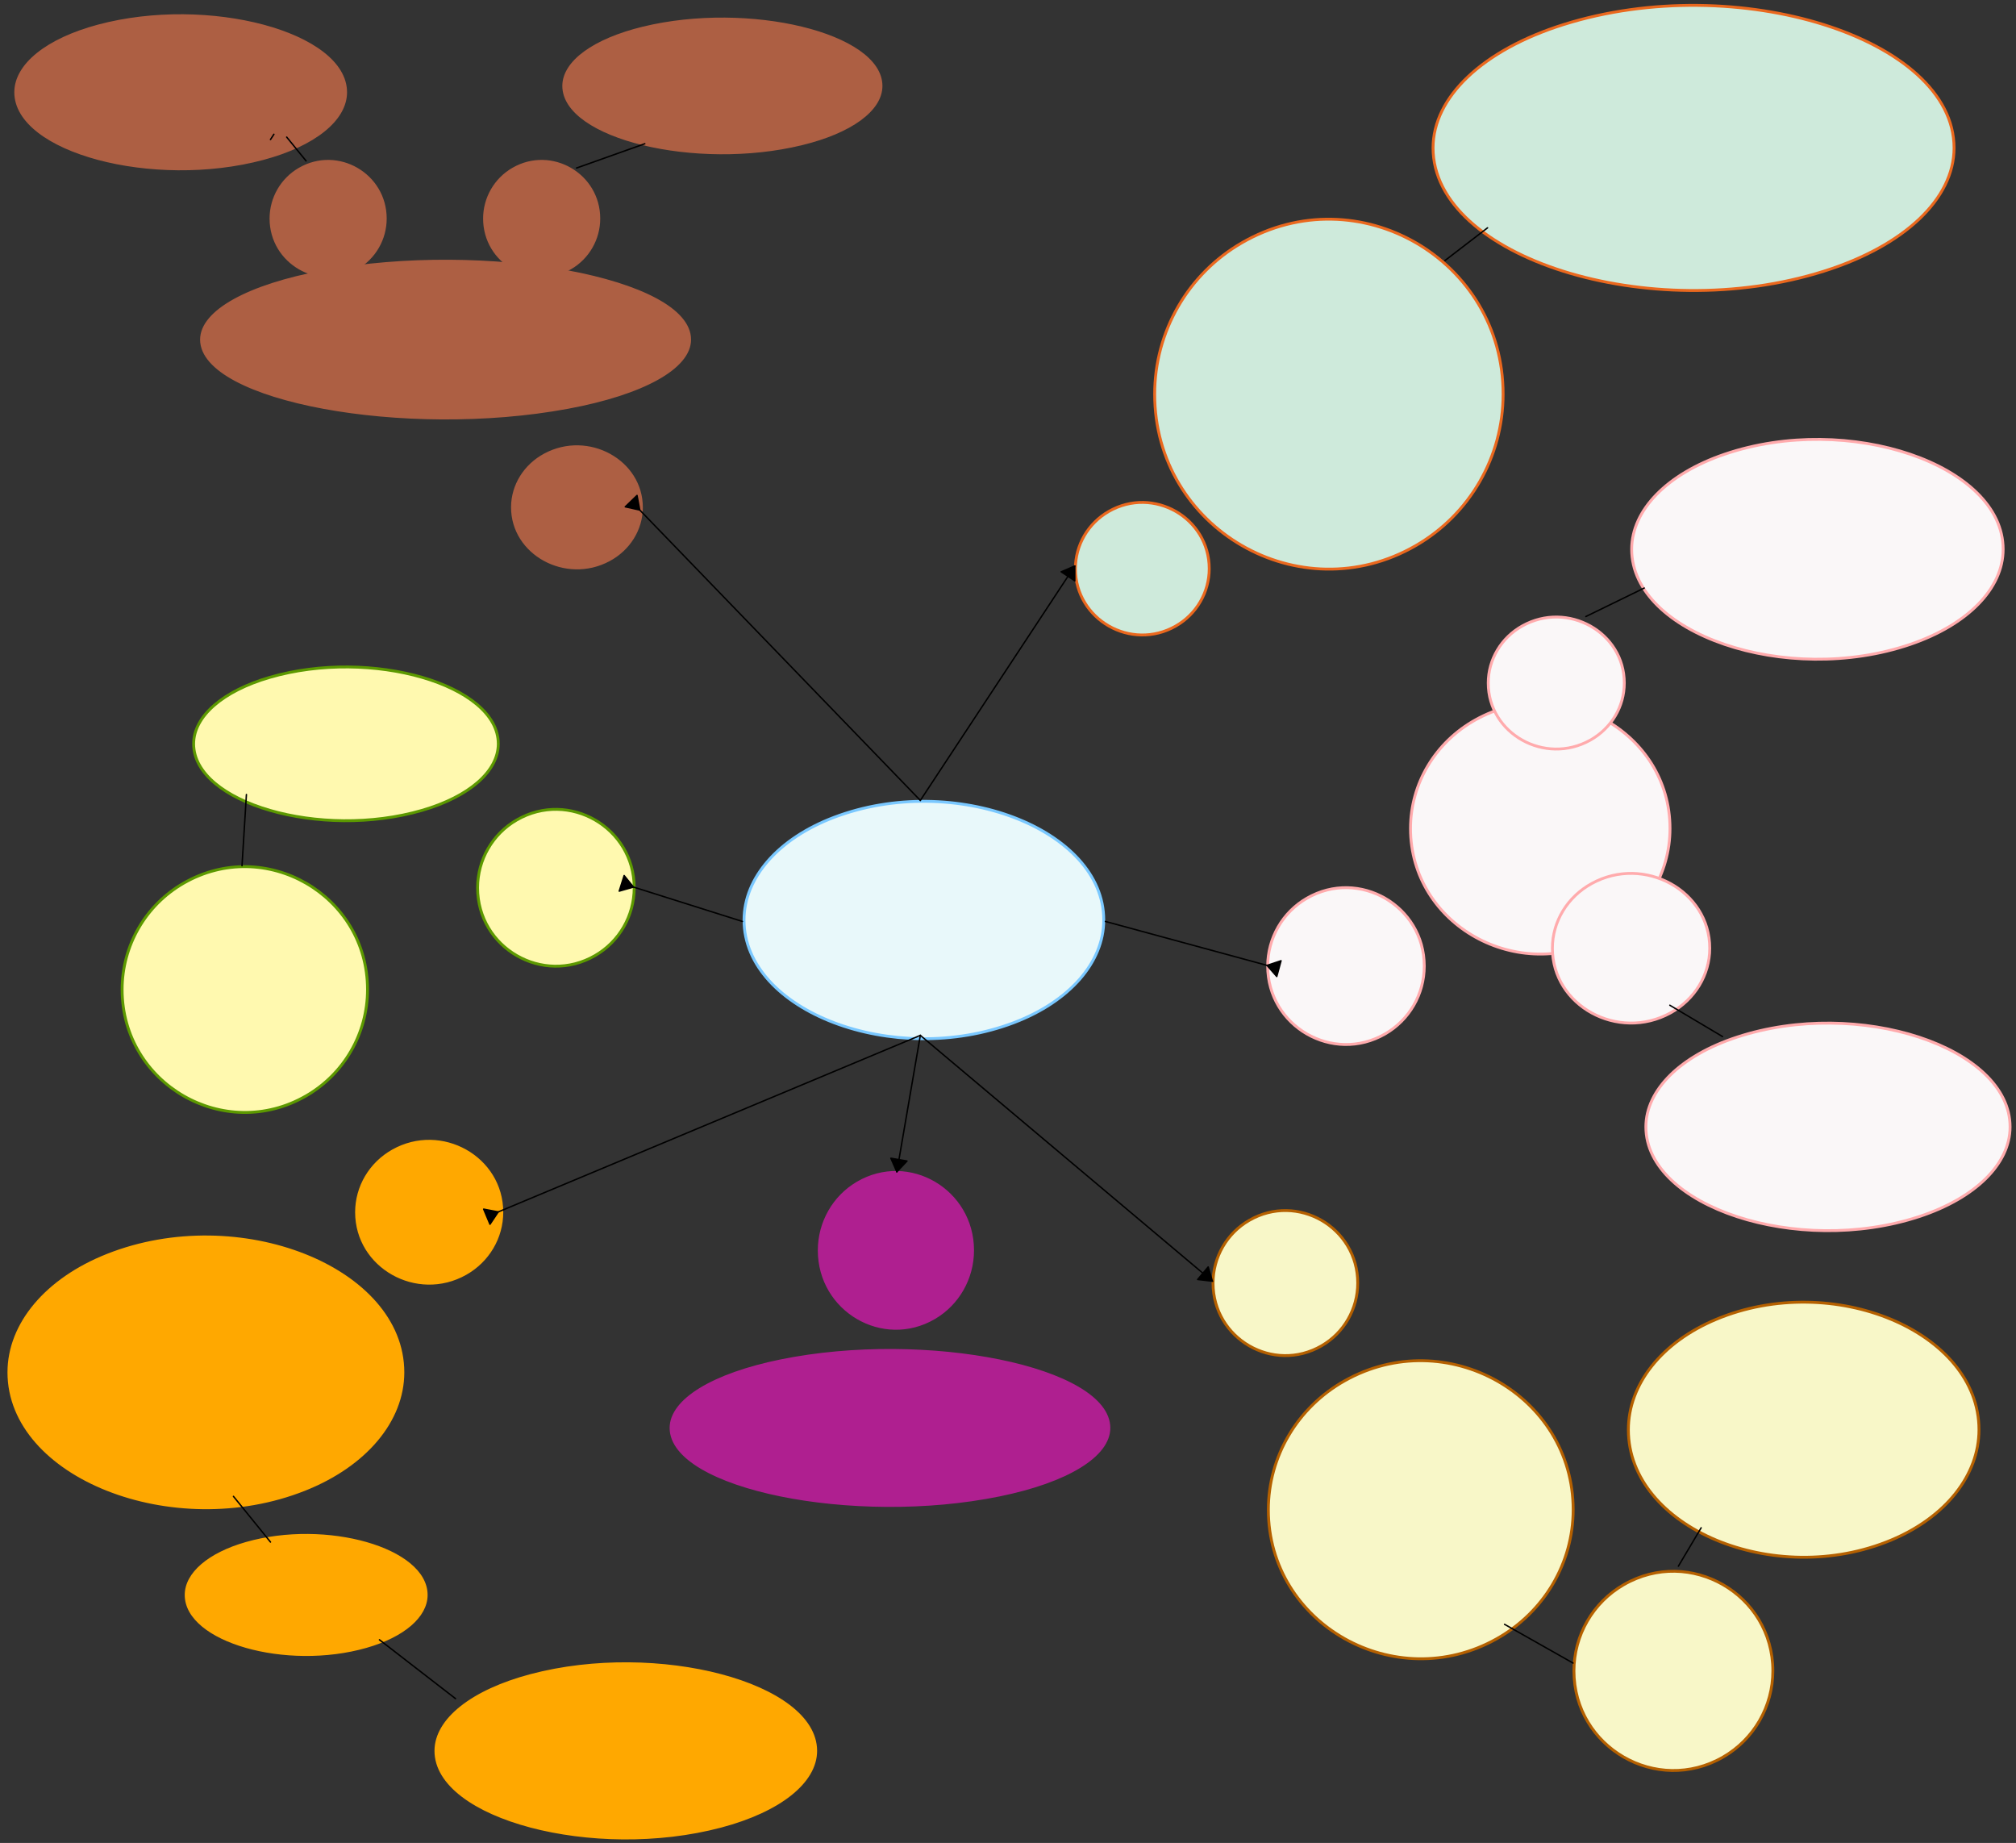 <svg xmlns="http://www.w3.org/2000/svg" xmlns:svg="http://www.w3.org/2000/svg" xmlns:xlink="http://www.w3.org/1999/xlink" version="1.0" viewBox="65 67 1416.165 1294.333"><rect x="65" y="67" width="1416.165" height="1294.333" fill="#333333" stroke="none"/><defs><style type="text/css">
        @font-face {
            font-family: 'lt_bold';
            src: url('undefined/assets/fonts/lato/lt-bold-webfont.woff2') format('woff2'),
                url('undefined/assets/fonts/lato/lt-bold-webfont.woff') format('woff');
            font-weight: normal;
            font-style: normal;
        }
        @font-face {
            font-family: 'lt_bold_italic';
            src: url('undefined/assets/fonts/lato/lt-bolditalic-webfont.woff2') format('woff2'),
                url('undefined/assets/fonts/lato/lt-bolditalic-webfont.woff') format('woff');
            font-weight: normal;
            font-style: normal;
        }
        @font-face {
            font-family: 'lt_italic';
            src: url('undefined/assets/fonts/lato/lt-italic-webfont.woff2') format('woff2'),
                url('undefined/assets/fonts/lato/lt-italic-webfont.woff') format('woff');
            font-weight: normal;
            font-style: normal;
        }
        @font-face {
            font-family: 'lt_regular';
            src: url('undefined/assets/fonts/lato/lt-regular-webfont.woff2') format('woff2'),
                url('undefined/assets/fonts/lato/lt-regular-webfont.woff') format('woff');
            font-weight: normal;
            font-style: normal;
        }
        @font-face {
            font-family: 'lt-hairline';
            src: url('undefined/assets/fonts/embed/lt-hairline-webfont.woff2') format('woff2'),
                url('undefined/assets/fonts/embed/lt-hairline-webfont.woff') format('woff');
            font-weight: normal;
            font-style: normal;
        }
        @font-face {
            font-family: 'lt-thinitalic';
            src: url('undefined/assets/fonts/embed/lt-thinitalic-webfont.woff2') format('woff2'),
                url('undefined/assets/fonts/embed/lt-thinitalic-webfont.woff') format('woff');
            font-weight: normal;
            font-style: normal;
        }
        @font-face {
            font-family: 'champagne';
            src: url('undefined/assets/fonts/embed/champagne-webfont.woff2') format('woff2'),
                url('undefined/assets/fonts/embed/champagne-webfont.woff') format('woff');
            font-weight: normal;
            font-style: normal;
        }
        @font-face {
            font-family: 'indie';
            src: url('undefined/assets/fonts/embed/indie-flower-webfont.woff2') format('woff2'),
                url('undefined/assets/fonts/embed/indie-flower-webfont.woff') format('woff');
            font-weight: normal;
            font-style: normal;
        }
        @font-face {
            font-family: 'bebas';
            src: url('undefined/assets/fonts/embed/bebasneue_regular-webfont.woff2') format('woff2'),
                url('undefined/assets/fonts/embed/bebasneue_regular-webfont.woff') format('woff');
            font-weight: normal;
            font-style: normal;
        }
        @font-face {
            font-family: 'bree';
            src: url('undefined/assets/fonts/embed/breeserif-regular-webfont.woff2') format('woff2'),
                url('undefined/assets/fonts/embed/breeserif-regular-webfont.woff') format('woff');
            font-weight: normal;
            font-style: normal;
        }
        @font-face {
            font-family: 'spartan';
            src: url('undefined/assets/fonts/embed/leaguespartan-bold-webfont.woff2') format('woff2'),
                url('undefined/assets/fonts/embed/leaguespartan-bold-webfont.woff') format('woff');
            font-weight: normal;
            font-style: normal;
        }
        @font-face {
            font-family: 'montserrat';
            src: url('undefined/assets/fonts/embed/montserrat-medium-webfont.woff2') format('woff2'),
                url('undefined/assets/fonts/embed/montserrat-medium-webfont.woff') format('woff');
            font-weight: normal;
            font-style: normal;
        }
        @font-face {
            font-family: 'open_sanscondensed';
            src: url('undefined/assets/fonts/embed/opensans-condlight-webfont.woff2') format('woff2'),
                url('undefined/assets/fonts/embed/opensans-condlight-webfont.woff') format('woff');
            font-weight: normal;
            font-style: normal;
        }
        @font-face {
            font-family: 'open_sansitalic';
            src: url('undefined/assets/fonts/embed/opensans-italic-webfont.woff2') format('woff2'),
                url('undefined/assets/fonts/embed/opensans-italic-webfont.woff') format('woff');
            font-weight: normal;
            font-style: normal;
        }
        @font-face {
            font-family: 'playfair';
            src: url('undefined/assets/fonts/embed/playfairdisplay-regular-webfont.woff2') format('woff2'),
                url('undefined/assets/fonts/embed/playfairdisplay-regular-webfont.woff') format('woff');
            font-weight: normal;
            font-style: normal;
        }
        @font-face {
            font-family: 'raleway';
            src: url('undefined/assets/fonts/embed/raleway-regular-webfont.woff2') format('woff2'),
                url('undefined/assets/fonts/embed/raleway-regular-webfont.woff') format('woff');
            font-weight: normal;
            font-style: normal;
        }
        @font-face {
            font-family: 'courier_prime';
            src: url('undefined/assets/fonts/embed/courier_prime-webfont.woff2') format('woff2'),
                url('undefined/assets/fonts/embed/courier_prime-webfont.woff') format('woff');
            font-weight: normal;
            font-style: normal;
        }
        p {
            margin: 0;
        }
        </style></defs><g id="6m7odv86pk"><g transform="translate(586.5 629.15)"><path d="M 1.149,84 C 1.149,148.081 106.441,188.131 190.676,156.091 C 229.769,141.221 253.851,113.74 253.851,84 C 253.851,19.919 148.559,-20.131 64.324,11.909 C 25.231,26.779 1.149,54.26 1.149,84" fill="rgb(232, 248, 250)" stroke="rgb(122, 200, 255)" stroke-width="2" vector-effect="non-scaling-stroke" stroke-dasharray=""/></g></g><g id="7gk7fvl0j9"><g transform="translate(424.4 380.2)"><path d="M 0.596,42.885 C 0.431,75.599 38.068,96.235 68.341,80.03 C 82.391,72.509 91.093,58.523 91.169,43.341 C 91.334,10.627 53.698,-10.009 23.424,6.196 C 9.375,13.717 0.672,27.702 0.596,42.885" fill="rgb(173, 95, 67)" stroke="rgb(173, 95, 67)" stroke-width="2" vector-effect="non-scaling-stroke" stroke-dasharray=""/></g></g><g id="9ihk29m6sx"><g><path d="M 514.4,425.2 L 711.5,629.15" fill="none" stroke="#000000" stroke-width="1" stroke-linecap="round" stroke-linejoin="round"/><path d="M 514.4,425.2 L 512.492,414.951 L 504.222,422.943 Z" fill="#000000" stroke="#000000" stroke-width="1" stroke-linecap="round" stroke-linejoin="round"/></g></g><g id="qafy4xzvy0"><g transform="translate(255 180)"><path d="M 0.365,40.5 C 0.365,71.396 33.811,90.706 60.568,75.258 C 72.985,68.089 80.635,54.839 80.635,40.5 C 80.635,9.604 47.189,-9.706 20.432,5.742 C 8.015,12.911 0.365,26.161 0.365,40.5" fill="rgb(173, 95, 67)" stroke="rgb(173, 95, 67)" stroke-width="2" vector-effect="non-scaling-stroke" stroke-dasharray=""/></g></g><g id="2gjg3424th"><g transform="translate(205 250)"><path d="M 1.559,55.5 C 1.559,97.839 144.426,124.301 258.721,103.131 C 311.765,93.307 344.441,75.15 344.441,55.5 C 344.441,13.161 201.574,-13.301 87.279,7.869 C 34.235,17.693 1.559,35.85 1.559,55.5" fill="rgb(173, 95, 67)" stroke="rgb(173, 95, 67)" stroke-width="2" vector-effect="non-scaling-stroke" stroke-dasharray=""/></g></g><g id="8yk8fnrzvi"><g transform="translate(955 690)"><path d="M 0.5,55.5 C 0.5,97.839 46.333,124.301 83,103.131 C 100.017,93.307 110.5,75.15 110.5,55.5 C 110.5,13.161 64.667,-13.301 28,7.869 C 10.983,17.693 0.5,35.85 0.5,55.5" fill="rgb(250, 247, 248)" stroke="rgb(255, 171, 173)" stroke-width="2" vector-effect="non-scaling-stroke" stroke-dasharray=""/></g></g><g id="1r6g16mae9"><g><path d="M 955,745 L 841.5,714.15" fill="none" stroke="#000000" stroke-width="1" stroke-linecap="round" stroke-linejoin="round"/><path d="M 955,745 L 961.883,752.829 L 964.899,741.732 Z" fill="#000000" stroke="#000000" stroke-width="1" stroke-linecap="round" stroke-linejoin="round"/></g></g><g id="702ojfy7x8"><g transform="translate(315 868.15)"><path d="M 0.464,50.223 C 0.464,88.536 42.985,112.482 77.003,93.325 C 92.79,84.435 102.515,68.004 102.515,50.223 C 102.515,11.91 59.994,-12.036 25.977,7.12 C 10.189,16.011 0.464,32.442 0.464,50.223" fill="rgb(255, 168, 0)" stroke="rgb(255, 168, 0)" stroke-width="2" vector-effect="non-scaling-stroke" stroke-dasharray=""/></g></g><g id="vbfup0uqre"><g><path d="M 415,918.15 L 711.5,794.15" fill="none" stroke="#000000" stroke-width="1" stroke-linecap="round" stroke-linejoin="round"/><path d="M 415,918.15 L 404.759,916.2 L 409.196,926.81 Z" fill="#000000" stroke="#000000" stroke-width="1" stroke-linecap="round" stroke-linejoin="round"/></g></g><g id="7iakrz1p3c"><g transform="translate(70 935)"><path d="M 1.258,95.833 C 1.258,168.941 116.572,214.634 208.823,178.08 C 251.636,161.115 278.011,129.763 278.011,95.833 C 278.011,22.725 162.697,-22.967 70.446,13.587 C 27.632,30.552 1.258,61.904 1.258,95.833" fill="rgb(255, 168, 0)" stroke="rgb(255, 168, 0)" stroke-width="2" vector-effect="non-scaling-stroke" stroke-dasharray=""/></g></g><g id="n4f2gebj3t"><g transform="translate(195 1145)"><path d="M 0.766,42.167 C 0.766,74.334 71.022,94.439 127.227,78.355 C 153.311,70.891 169.38,57.096 169.38,42.167 C 169.38,9.999 99.124,-10.105 42.92,5.978 C 16.835,13.443 0.766,27.238 0.766,42.167" fill="rgb(255, 168, 0)" stroke="rgb(255, 168, 0)" stroke-width="2" vector-effect="non-scaling-stroke" stroke-dasharray=""/></g></g><g id="2ehi144h9f"><g transform="translate(640 890)"><path d="M 0.49,55.161 C 0.49,97.241 45.373,123.541 81.279,102.501 C 97.943,92.736 108.209,74.69 108.209,55.161 C 108.209,13.081 63.326,-13.22 27.419,7.821 C 10.755,17.585 0.49,35.631 0.49,55.161" fill="rgb(175, 31, 144)" stroke="rgb(175, 31, 144)" stroke-width="2" vector-effect="non-scaling-stroke" stroke-dasharray=""/></g></g><g id="178e0kn4og"><g><path d="M 711.5,794.15 L 695,890" fill="none" stroke="#000000" stroke-width="1" stroke-linecap="round" stroke-linejoin="round"/><path d="M 695,890 L 702.142,882.406 L 690.809,880.455 Z" fill="#000000" stroke="#000000" stroke-width="1" stroke-linecap="round" stroke-linejoin="round"/></g></g><g id="18ytjf45qa"><g transform="translate(535 1015)"><path d="M 1.398,54.873 C 1.398,96.735 129.545,122.898 232.063,101.967 C 279.642,92.253 308.951,74.301 308.951,54.873 C 308.951,13.012 180.804,-13.151 78.286,7.78 C 30.708,17.494 1.398,35.446 1.398,54.873" fill="rgb(175, 31, 144)" stroke="rgb(175, 31, 144)" stroke-width="2" vector-effect="non-scaling-stroke" stroke-dasharray=""/></g></g><g id="1x9foyo4jg"><g transform="translate(916.65 916.8)"><path d="M 0.462,51.328 C 0.462,90.485 42.814,114.958 76.696,95.38 C 92.421,86.293 102.107,69.501 102.107,51.328 C 102.107,12.172 59.755,-12.301 25.873,7.277 C 10.149,16.364 0.462,33.156 0.462,51.328" fill="rgb(248, 247, 200)" stroke="rgb(181, 96, 0)" stroke-width="2" vector-effect="non-scaling-stroke" stroke-dasharray=""/></g></g><g id="p8gelqv7vj"><g><path d="M 711.5,794.15 L 916.65,966.8" fill="none" stroke="#000000" stroke-width="1" stroke-linecap="round" stroke-linejoin="round"/><path d="M 916.65,966.8 L 913.699,956.801 L 906.294,965.6 Z" fill="#000000" stroke="#000000" stroke-width="1" stroke-linecap="round" stroke-linejoin="round"/></g></g><g id="8byqzbk578"><g transform="translate(955 1021.85)"><path d="M 0.973,105.47 C 0.973,185.93 90.189,236.217 161.562,195.987 C 194.686,177.316 215.091,142.812 215.091,105.47 C 215.091,25.011 125.876,-25.277 54.503,14.953 C 21.379,33.624 0.973,68.129 0.973,105.47" fill="rgb(248, 247, 200)" stroke="rgb(181, 96, 0)" stroke-width="2" vector-effect="non-scaling-stroke" stroke-dasharray=""/></g></g><g id="1tldtterd9"><g transform="translate(1170 1170)"><path d="M 0.635,70.5 C 0.635,124.282 58.856,157.896 105.432,131.005 C 127.049,118.525 140.365,95.46 140.365,70.5 C 140.365,16.718 82.144,-16.896 35.568,9.995 C 13.951,22.475 0.635,45.54 0.635,70.5" fill="rgb(248, 247, 200)" stroke="rgb(181, 96, 0)" stroke-width="2" vector-effect="non-scaling-stroke" stroke-dasharray=""/></g></g><g id="7vid2ss74v"><g transform="translate(400 635)"><path d="M 0.5,55.5 C 0.5,97.839 46.333,124.301 83,103.131 C 100.017,93.307 110.5,75.15 110.5,55.5 C 110.5,13.161 64.667,-13.301 28,7.869 C 10.983,17.693 0.5,35.85 0.5,55.5" fill="rgb(255, 249, 175)" stroke="rgb(92, 153, 0)" stroke-width="2" vector-effect="non-scaling-stroke" stroke-dasharray=""/></g></g><g id="5plcg1wbgc"><g><path d="M 510,690 L 586.5,714.15" fill="none" stroke="#000000" stroke-width="1" stroke-linecap="round" stroke-linejoin="round"/><path d="M 510,690 L 503.439,681.899 L 499.977,692.866 Z" fill="#000000" stroke="#000000" stroke-width="1" stroke-linecap="round" stroke-linejoin="round"/></g></g><g id="1jk202w91u"><g transform="translate(200.05 535)"><path d="M 0.973,54.413 C 0.973,95.923 90.142,121.867 161.477,101.112 C 194.584,91.479 214.978,73.678 214.978,54.413 C 214.978,12.903 125.809,-13.04 54.474,7.714 C 21.367,17.347 0.973,35.148 0.973,54.413" fill="rgb(255, 249, 175)" stroke="rgb(92, 153, 0)" stroke-width="2" vector-effect="non-scaling-stroke" stroke-dasharray=""/></g></g><g id="11586i4yxq"><g transform="translate(150 675)"><path d="M 0.784,86.977 C 0.784,153.329 72.612,194.799 130.074,161.623 C 156.743,146.226 173.171,117.771 173.171,86.977 C 173.171,20.625 101.343,-20.845 43.88,12.331 C 17.212,27.728 0.784,56.183 0.784,86.977" fill="rgb(255, 249, 175)" stroke="rgb(92, 153, 0)" stroke-width="2" vector-effect="non-scaling-stroke" stroke-dasharray=""/></g></g><g id="nvqgeo4614"><g transform="translate(820 419.5)"><path d="M 0.427,46.906 C 0.427,82.689 39.596,105.054 70.931,87.162 C 85.473,78.859 94.432,63.513 94.432,46.906 C 94.432,11.123 55.263,-11.241 23.928,6.65 C 9.386,14.954 0.427,30.299 0.427,46.906" fill="rgb(206, 234, 219)" stroke="rgb(234, 104, 30)" stroke-width="2" vector-effect="non-scaling-stroke" stroke-dasharray=""/></g></g><g id="1dsqo99wo7"><g><path d="M 711.5,629.15 L 820,464.5" fill="none" stroke="#000000" stroke-width="1" stroke-linecap="round" stroke-linejoin="round"/><path d="M 820,464.5 L 810.414,468.597 L 820.017,474.925 Z" fill="#000000" stroke="#000000" stroke-width="1" stroke-linecap="round" stroke-linejoin="round"/></g></g><g id="1p5wkus2zj"><g transform="translate(1055 560)"><path d="M 0.829,88.866 C 0.829,156.658 76.781,199.028 137.543,165.132 C 165.742,149.401 183.114,120.328 183.114,88.866 C 183.114,21.073 107.162,-21.297 46.4,12.599 C 18.2,28.33 0.829,57.403 0.829,88.866" fill="rgb(250, 247, 248)" stroke="rgb(255, 171, 173)" stroke-width="2" vector-effect="non-scaling-stroke" stroke-dasharray=""/></g></g><g id="1j6ryypsyv"><g transform="translate(405 180)"><path d="M 0.365,40.5 C 0.365,71.396 33.811,90.706 60.568,75.258 C 72.985,68.089 80.635,54.839 80.635,40.5 C 80.635,9.604 47.189,-9.706 20.432,5.742 C 8.015,12.911 0.365,26.161 0.365,40.5" fill="rgb(173, 95, 67)" stroke="rgb(173, 95, 67)" stroke-width="2" vector-effect="non-scaling-stroke" stroke-dasharray=""/></g></g><g id="rpy3u7og0w"><g transform="translate(75 77.6)"><path d="M 1.053,54.204 C 1.053,95.554 97.609,121.398 174.853,100.723 C 210.702,91.127 232.786,73.394 232.786,54.204 C 232.786,12.854 136.231,-12.99 58.986,7.685 C 23.137,17.28 1.053,35.013 1.053,54.204" fill="rgb(173, 95, 67)" stroke="rgb(173, 95, 67)" stroke-width="2" vector-effect="non-scaling-stroke" stroke-dasharray=""/></g></g><g id="32dw1doymj"><g transform="translate(460 80)"><path d="M 1.013,47.352 C 1.013,83.475 93.873,106.052 168.16,87.99 C 202.637,79.608 223.876,64.117 223.876,47.352 C 223.876,11.229 131.016,-11.348 56.729,6.713 C 22.252,15.096 1.013,30.587 1.013,47.352" fill="rgb(173, 95, 67)" stroke="rgb(173, 95, 67)" stroke-width="2" vector-effect="non-scaling-stroke" stroke-dasharray=""/></g></g><g id="63ly8qlb7e"><g><path d="M 257.4,161.3 L 255,165" fill="none" stroke="#000000" stroke-width="1" stroke-linecap="round" stroke-linejoin="round"/></g></g><g id="2jep5wodvu"><g><path d="M 266.4,163.3 L 280,180" fill="none" stroke="#000000" stroke-width="1" stroke-linecap="round" stroke-linejoin="round"/></g></g><g id="4t0ema1e5f"><g><path d="M 517.95,167.95 L 470,185" fill="none" stroke="#000000" stroke-width="1" stroke-linecap="round" stroke-linejoin="round"/></g></g><g id="6a5rvgetlj"><g transform="translate(875 220)"><path d="M 1.113,123.825 C 1.113,218.287 103.1,277.326 184.689,230.095 C 222.555,208.175 245.882,167.665 245.882,123.825 C 245.882,29.363 143.895,-29.675 62.305,17.556 C 24.439,39.475 1.113,79.985 1.113,123.825" fill="rgb(206, 234, 219)" stroke="rgb(234, 104, 30)" stroke-width="2" vector-effect="non-scaling-stroke" stroke-dasharray=""/></g></g><g id="24yc55ksg7"><g transform="translate(1070 70)"><path d="M 1.664,100.894 C 1.664,177.862 154.16,225.967 276.157,187.483 C 332.776,169.622 367.654,136.615 367.654,100.894 C 367.654,23.925 215.158,-24.18 93.161,14.304 C 36.542,32.165 1.664,65.172 1.664,100.894" fill="rgb(206, 234, 219)" stroke="rgb(234, 104, 30)" stroke-width="2" vector-effect="non-scaling-stroke" stroke-dasharray=""/></g></g><g id="czz68fe9hx"><g><path d="M 1109.95,227 L 1080,250" fill="none" stroke="#000000" stroke-width="1" stroke-linecap="round" stroke-linejoin="round"/></g></g><g id="2ganuo76zf"><g transform="translate(1110 500)"><path d="M 0.434,46.714 C 0.434,82.35 40.258,104.622 72.117,86.804 C 86.903,78.535 96.012,63.252 96.012,46.714 C 96.012,11.077 56.188,-11.195 24.329,6.623 C 9.543,14.892 0.434,30.175 0.434,46.714" fill="rgb(250, 247, 248)" stroke="rgb(255, 171, 173)" stroke-width="2" vector-effect="non-scaling-stroke" stroke-dasharray=""/></g></g><g id="2htbewm9wv"><g transform="translate(1155 680)"><path d="M 0.502,52.958 C 0.502,93.358 46.555,118.609 83.397,98.408 C 100.496,89.034 111.029,71.708 111.029,52.958 C 111.029,12.558 64.976,-12.692 28.134,7.508 C 11.036,16.883 0.502,34.209 0.502,52.958" fill="rgb(250, 247, 248)" stroke="rgb(255, 171, 173)" stroke-width="2" vector-effect="non-scaling-stroke" stroke-dasharray=""/></g></g><g id="2t90e2g7aa"><g transform="translate(1210 375)"><path d="M 1.186,77.785 C 1.186,137.125 109.914,174.212 196.897,144.542 C 237.266,130.772 262.134,105.325 262.134,77.785 C 262.134,18.446 153.406,-18.642 66.423,11.028 C 26.054,24.798 1.186,50.246 1.186,77.785" fill="rgb(250, 247, 248)" stroke="rgb(255, 171, 173)" stroke-width="2" vector-effect="non-scaling-stroke" stroke-dasharray=""/></g></g><g id="1fxbapo4gs"><g transform="translate(1220 785)"><path d="M 1.163,73.439 C 1.163,129.463 107.763,164.478 193.043,136.466 C 232.621,123.466 257.003,99.44 257.003,73.439 C 257.003,17.415 150.403,-17.6 65.123,10.412 C 25.544,23.412 1.163,47.438 1.163,73.439" fill="rgb(250, 247, 248)" stroke="rgb(255, 171, 173)" stroke-width="2" vector-effect="non-scaling-stroke" stroke-dasharray=""/></g></g><g id="15hwfmxlog"><g><path d="M 1179,500 L 1220,480" fill="none" stroke="#000000" stroke-width="1" stroke-linecap="round" stroke-linejoin="round"/></g></g><g id="15jse4nhph"><g><path d="M 1238,773 L 1275,795" fill="none" stroke="#000000" stroke-width="1" stroke-linecap="round" stroke-linejoin="round"/></g></g><g id="2m58maed1a"><g transform="translate(1207.75 980.85)"><path d="M 1.12,90.263 C 1.12,159.122 103.741,202.158 185.838,167.729 C 223.94,151.75 247.411,122.221 247.411,90.263 C 247.411,21.405 144.79,-21.632 62.692,12.797 C 24.591,28.776 1.12,58.306 1.12,90.263" fill="rgb(248, 247, 200)" stroke="rgb(181, 96, 0)" stroke-width="2" vector-effect="non-scaling-stroke" stroke-dasharray=""/></g></g><g id="2cmnnnij0p"><g><path d="M 1244,1166.95 L 1260,1140" fill="none" stroke="#000000" stroke-width="1" stroke-linecap="round" stroke-linejoin="round"/></g></g><g id="63bso4gfhc"><g><path d="M 1121.9,1207.8 L 1170,1235" fill="none" stroke="#000000" stroke-width="1" stroke-linecap="round" stroke-linejoin="round"/></g></g><g id="43jgrx9jtd"><g transform="translate(370 1235)"><path d="M 1.213,61.667 C 1.213,108.71 112.368,138.112 201.292,114.59 C 242.562,103.674 267.986,83.5 267.986,61.667 C 267.986,14.623 156.83,-14.779 67.906,8.743 C 26.636,19.659 1.213,39.834 1.213,61.667" fill="rgb(255, 168, 0)" stroke="rgb(255, 168, 0)" stroke-width="2" vector-effect="non-scaling-stroke" stroke-dasharray=""/></g></g><g id="2fky2d3ih7"><g><path d="M 229,1117.95 L 255,1150" fill="none" stroke="#000000" stroke-width="1" stroke-linecap="round" stroke-linejoin="round"/></g></g><g id="14t0mf0f5n"><g><path d="M 331.55,1218.65 L 385,1260" fill="none" stroke="#000000" stroke-width="1" stroke-linecap="round" stroke-linejoin="round"/></g></g><g id="2ox49nqklo"><g><path d="M 238.1,625 L 235,675" fill="none" stroke="#000000" stroke-width="1" stroke-linecap="round" stroke-linejoin="round"/></g></g></svg>